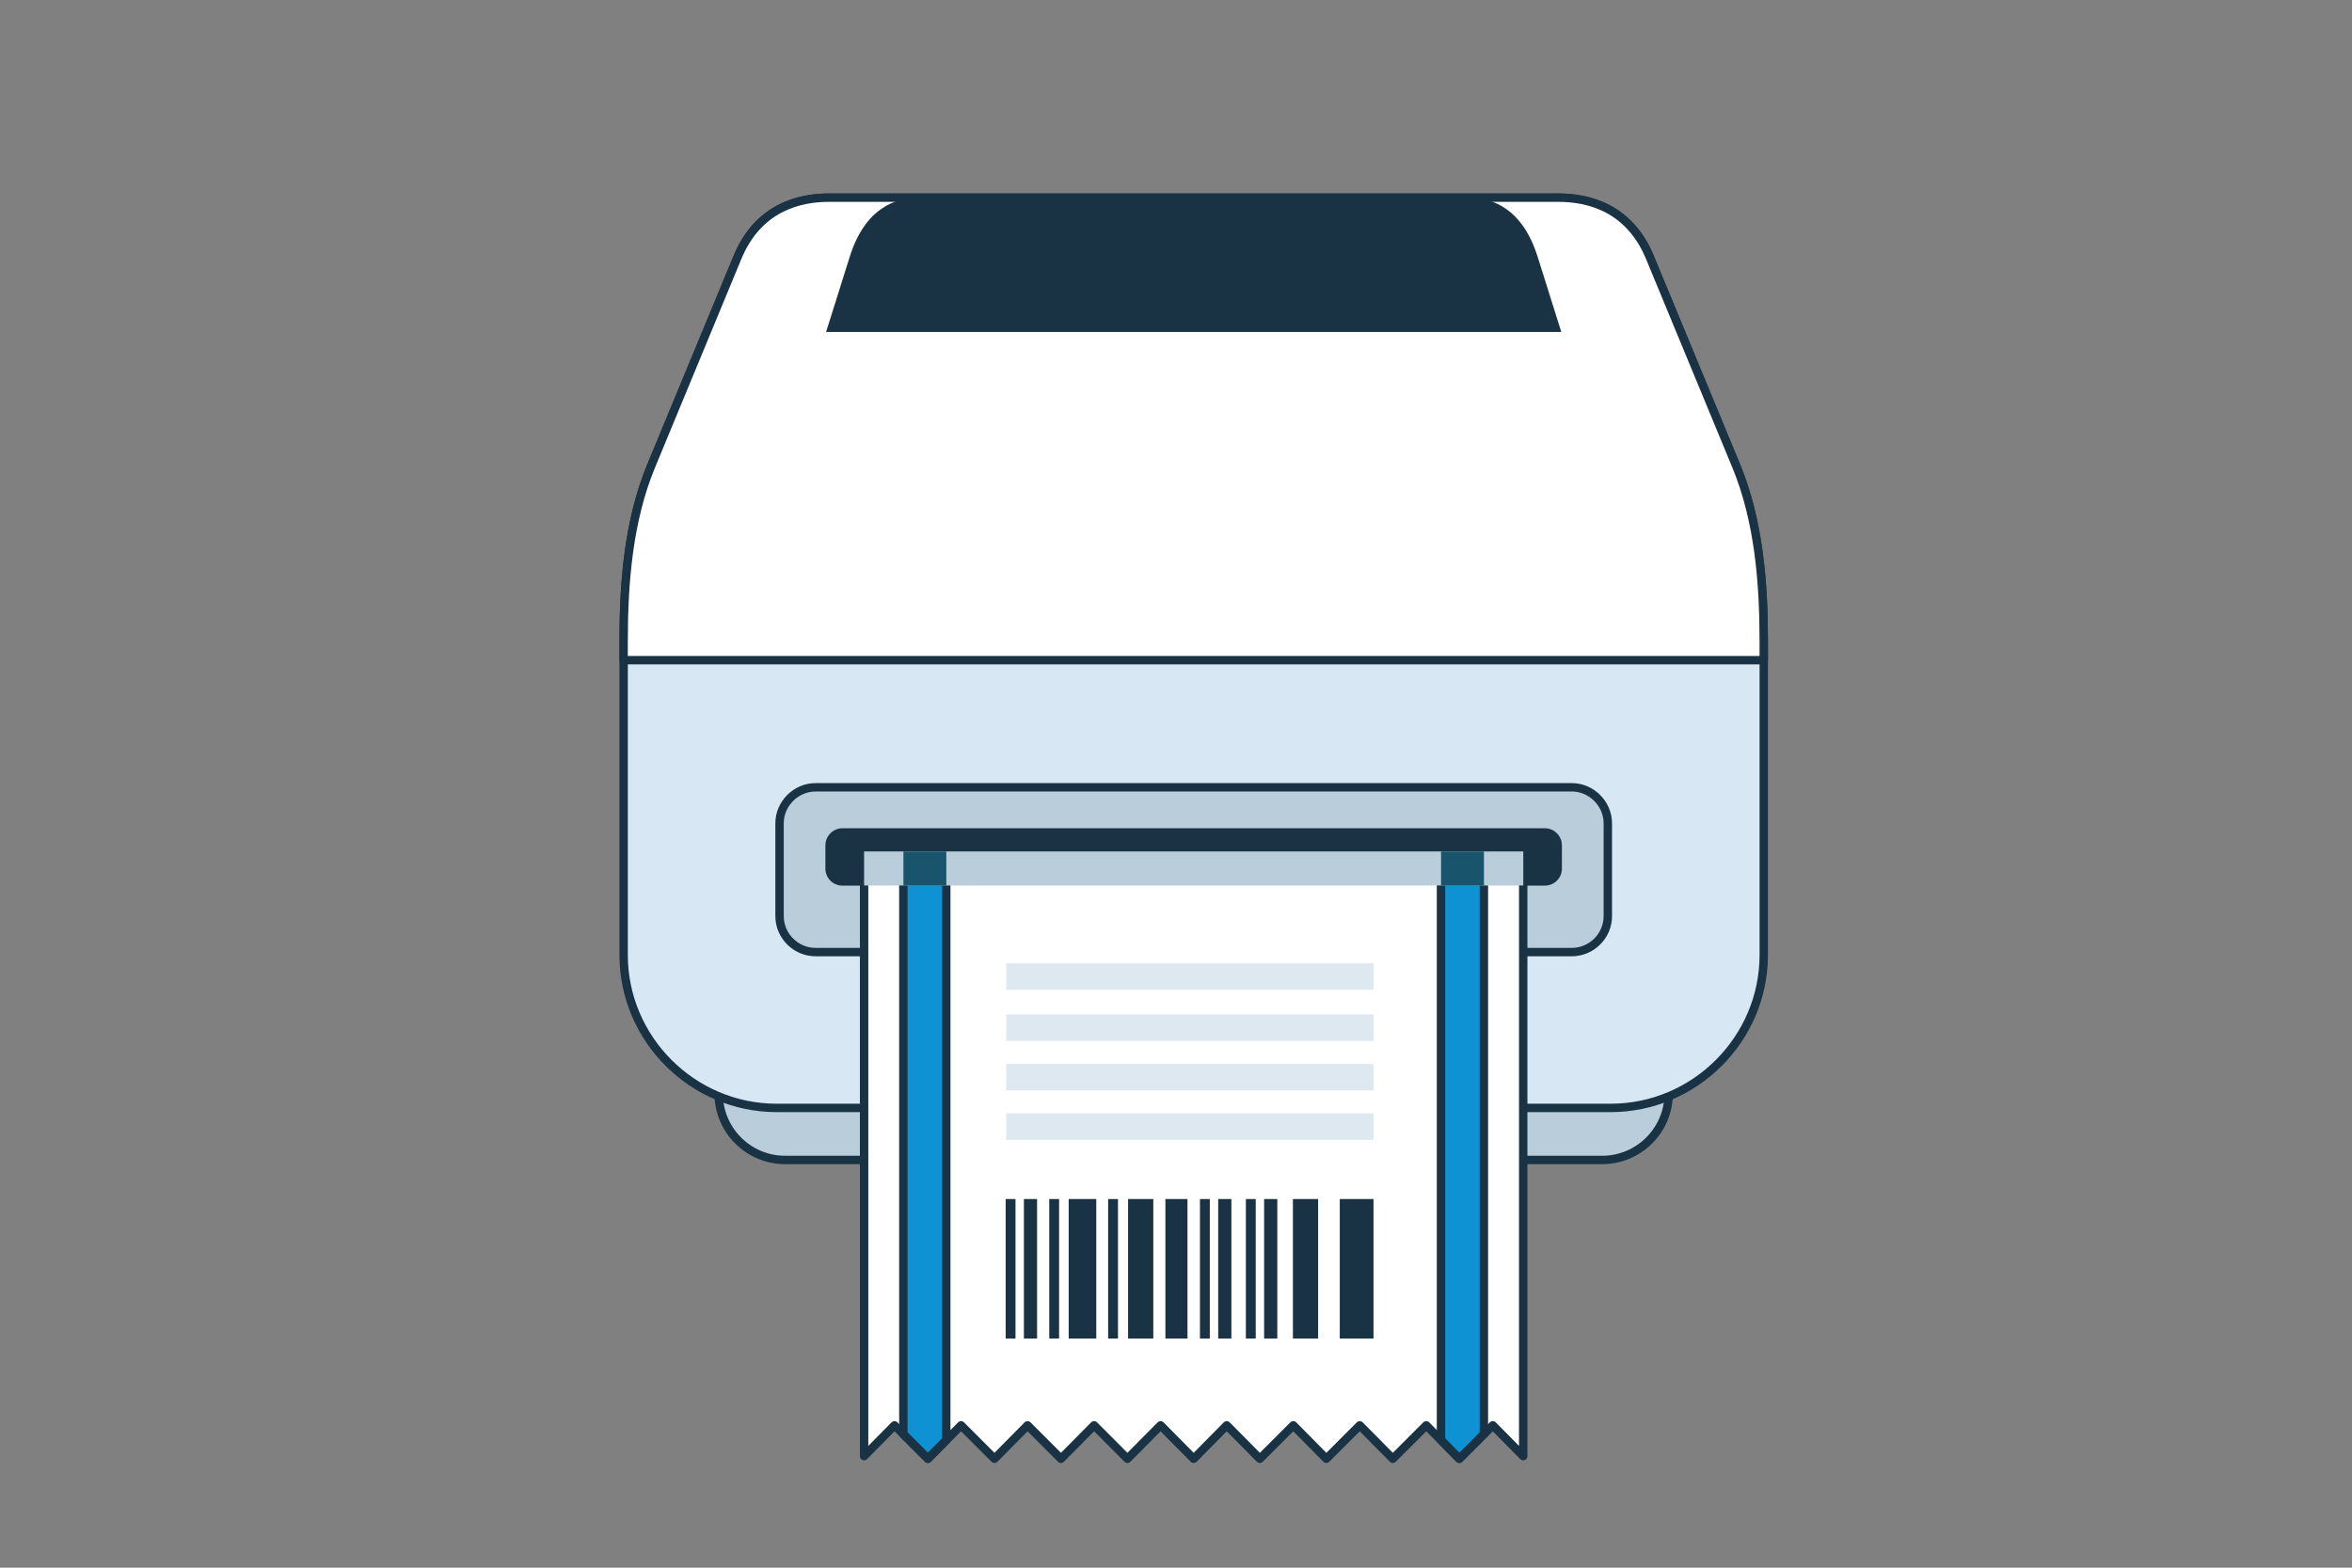 <svg width="375" height="250" viewBox="0 0 375 250" fill="none" xmlns="http://www.w3.org/2000/svg">
<rect x="0" y="0" width="375" height="250" fill="#808080" stroke="none"/>
<g clip-path="url(#clip0_203_1219)">
<path fill-rule="evenodd" clip-rule="evenodd" d="M125.18 163.83H145.76C151.56 163.83 156.31 168.58 156.31 174.38C156.31 180.23 151.56 184.98 145.76 184.98H125.18C119.33 184.98 114.58 180.23 114.58 174.38C114.58 168.58 119.33 163.83 125.18 163.83Z" fill="#BACDDB"/>
<path fill-rule="evenodd" clip-rule="evenodd" d="M234.87 163.83H255.45C261.3 163.83 266.05 168.58 266.05 174.38C266.05 180.23 261.3 184.98 255.45 184.98H234.87C229.07 184.98 224.32 180.23 224.32 174.38C224.32 168.58 229.07 163.83 234.87 163.83Z" fill="#BACDDB"/>
<path fill-rule="evenodd" clip-rule="evenodd" d="M125.18 163.83H145.76C151.56 163.83 156.31 168.58 156.31 174.38C156.31 180.23 151.56 184.98 145.76 184.98H125.18C119.33 184.98 114.58 180.23 114.58 174.38C114.58 168.58 119.33 163.83 125.18 163.83Z" stroke="#1A3344" stroke-width="1.34" stroke-linecap="round" stroke-linejoin="round"/>
<path fill-rule="evenodd" clip-rule="evenodd" d="M234.87 163.83H255.45C261.3 163.83 266.05 168.58 266.05 174.38C266.05 180.23 261.3 184.98 255.45 184.98H234.87C229.07 184.98 224.32 180.23 224.32 174.38C224.32 168.58 229.07 163.83 234.87 163.83Z" stroke="#1A3344" stroke-width="1.34" stroke-linecap="round" stroke-linejoin="round"/>
<path fill-rule="evenodd" clip-rule="evenodd" d="M123.82 176.68C110.45 176.68 99.43 165.71 99.43 152.29V102.3C99.43 92.85 100.21 83.03 103.82 74.3L117.61 40.97C120.9 33.13 127.33 31.52 132.18 31.52H248.46C253.32 31.52 259.74 33.14 263.03 40.97L276.82 74.3C280.42 83.02 281.21 92.84 281.21 102.3V152.29C281.21 165.71 270.19 176.68 256.82 176.68H123.82Z" fill="#D7E8F4"/>
<path fill-rule="evenodd" clip-rule="evenodd" d="M123.82 176.68C110.45 176.68 99.43 165.71 99.43 152.29V102.3C99.43 92.85 100.21 83.03 103.82 74.3L117.61 40.97C120.9 33.13 127.33 31.52 132.18 31.52H248.46C253.32 31.52 259.74 33.14 263.03 40.97L276.82 74.3C280.42 83.02 281.21 92.84 281.21 102.3V152.29C281.21 165.71 270.19 176.68 256.82 176.68H123.82Z" stroke="#1A3344" stroke-width="1.34" stroke-linecap="round" stroke-linejoin="round"/>
<path fill-rule="evenodd" clip-rule="evenodd" d="M130.04 125.55H250.6C253.73 125.55 256.35 128.16 256.35 131.3V146.08C256.35 149.27 253.74 151.83 250.6 151.83H130.04C126.91 151.83 124.29 149.27 124.29 146.08V131.3C124.29 128.17 126.9 125.55 130.04 125.55Z" fill="#BACDDB"/>
<path fill-rule="evenodd" clip-rule="evenodd" d="M130.04 125.55H250.6C253.73 125.55 256.35 128.16 256.35 131.3V146.08C256.35 149.27 253.74 151.83 250.6 151.83H130.04C126.91 151.83 124.29 149.27 124.29 146.08V131.3C124.29 128.17 126.9 125.55 130.04 125.55Z" stroke="#1A3344" stroke-width="1.34" stroke-linecap="round" stroke-linejoin="round"/>
<path fill-rule="evenodd" clip-rule="evenodd" d="M134.32 132.08H246.31C247.82 132.08 249.03 133.33 249.03 134.8V138.51C249.03 140.02 247.83 141.23 246.31 141.23H134.32C132.81 141.23 131.6 140.03 131.6 138.51V134.8C131.6 133.34 132.8 132.08 134.32 132.08Z" fill="#1A3344"/>
<path fill-rule="evenodd" clip-rule="evenodd" d="M99.43 105.28V102.3C99.43 92.85 100.21 83.03 103.82 74.3L117.61 40.97C120.9 33.13 127.33 31.52 132.18 31.52H248.46C253.32 31.52 259.74 33.14 263.03 40.97L276.82 74.3C280.42 83.02 281.21 92.84 281.21 102.3V105.28H99.43Z" fill="white"/>
<path fill-rule="evenodd" clip-rule="evenodd" d="M99.43 105.28V102.3C99.43 92.85 100.21 83.03 103.82 74.3L117.61 40.97C120.9 33.13 127.33 31.52 132.18 31.52H248.46C253.32 31.52 259.74 33.14 263.03 40.97L276.82 74.3C280.42 83.02 281.21 92.84 281.21 102.3V105.28H99.43Z" stroke="#1A3344" stroke-width="1.34" stroke-linecap="round" stroke-linejoin="round"/>
<path fill-rule="evenodd" clip-rule="evenodd" d="M131.71 52.94L135.47 40.98C137.93 33.14 142.78 31.53 146.44 31.53H234.2C237.86 31.53 242.71 33.15 245.17 40.98L248.93 52.94H131.71Z" fill="#1A3344"/>
<path fill-rule="evenodd" clip-rule="evenodd" d="M137.77 232.21V135.78H242.86V232.21L238.01 227.3L232.68 232.63L227.4 227.3L222.07 232.63L216.8 227.3L211.47 232.63L206.2 227.3L200.87 232.63L195.59 227.3L190.32 232.63L185.04 227.3L179.76 232.63L174.44 227.3L169.16 232.63L163.83 227.3L158.56 232.63L153.23 227.3L147.95 232.63L142.62 227.3L137.77 232.21Z" fill="white"/>
<path fill-rule="evenodd" clip-rule="evenodd" d="M229.75 229.65V135.78H236.59V228.71L232.67 232.63L229.74 229.65H229.75ZM144.03 228.71V135.78H150.87V229.65L147.94 232.63L144.02 228.71H144.03Z" fill="#0F92D4"/>
<path fill-rule="evenodd" clip-rule="evenodd" d="M137.77 232.21V135.78H242.86V232.21L238.01 227.3L232.68 232.63L227.4 227.3L222.07 232.63L216.8 227.3L211.47 232.63L206.2 227.3L200.87 232.63L195.59 227.3L190.32 232.63L185.04 227.3L179.76 232.63L174.44 227.3L169.16 232.63L163.83 227.3L158.56 232.63L153.23 227.3L147.95 232.63L142.62 227.3L137.77 232.21Z" stroke="#1A3344" stroke-width="1.34" stroke-linecap="round" stroke-linejoin="round"/>
<path fill-rule="evenodd" clip-rule="evenodd" d="M229.75 229.65V135.78H236.59V228.71L232.67 232.63L229.74 229.65H229.75ZM144.03 228.71V135.78H150.87V229.65L147.94 232.63L144.02 228.71H144.03Z" stroke="#1A3344" stroke-width="1.34" stroke-linecap="round" stroke-linejoin="round"/>
<path fill-rule="evenodd" clip-rule="evenodd" d="M213.61 191.21H218.99V213.46H213.61V191.21ZM206.14 191.21H210.16V213.46H206.14V191.21Z" fill="#1A3344"/>
<path fill-rule="evenodd" clip-rule="evenodd" d="M185.81 191.21H189.33V213.46H185.81V191.21ZM179.86 191.21H183.88V213.46H179.86V191.21Z" fill="#1A3344"/>
<path fill-rule="evenodd" clip-rule="evenodd" d="M201.55 191.21H203.65V213.46H201.55V191.21ZM198.64 191.21H200.21V213.46H198.64V191.21Z" fill="#1A3344"/>
<path fill-rule="evenodd" clip-rule="evenodd" d="M194.23 191.21H196.33V213.46H194.23V191.21ZM170.39 191.21H174.79V213.46H170.39V191.21ZM191.32 191.21H192.89V213.46H191.32V191.21ZM176.68 191.21H178.25V213.46H176.68V191.21ZM167.29 191.21H168.86V213.46H167.29V191.21Z" fill="#1A3344"/>
<path fill-rule="evenodd" clip-rule="evenodd" d="M163.25 191.21H165.35V213.46H163.25V191.21ZM160.34 191.21H161.91V213.46H160.34V191.21Z" fill="#1A3344"/>
<path d="M242.87 135.78H137.77V141.21H242.87V135.78Z" fill="#BACDDB"/>
<path fill-rule="evenodd" clip-rule="evenodd" d="M236.6 141.22H229.76V135.79H236.6V141.22ZM150.88 141.22H144.04V135.79H150.88V141.22Z" fill="#18546B"/>
<path d="M218.99 177.55H160.43V181.77H218.99V177.55Z" fill="#DDE8F0"/>
<path d="M218.99 169.67H160.43V173.89H218.99V169.67Z" fill="#DDE8F0"/>
<path d="M218.99 161.78H160.43V166H218.99V161.78Z" fill="#DDE8F0"/>
<path d="M218.99 153.62H160.43V157.84H218.99V153.62Z" fill="#DDE8F0"/>
</g>
<defs>
<clipPath id="clip0_203_1219">
<rect width="375" height="250" fill="white"/>
</clipPath>
</defs>
</svg>
